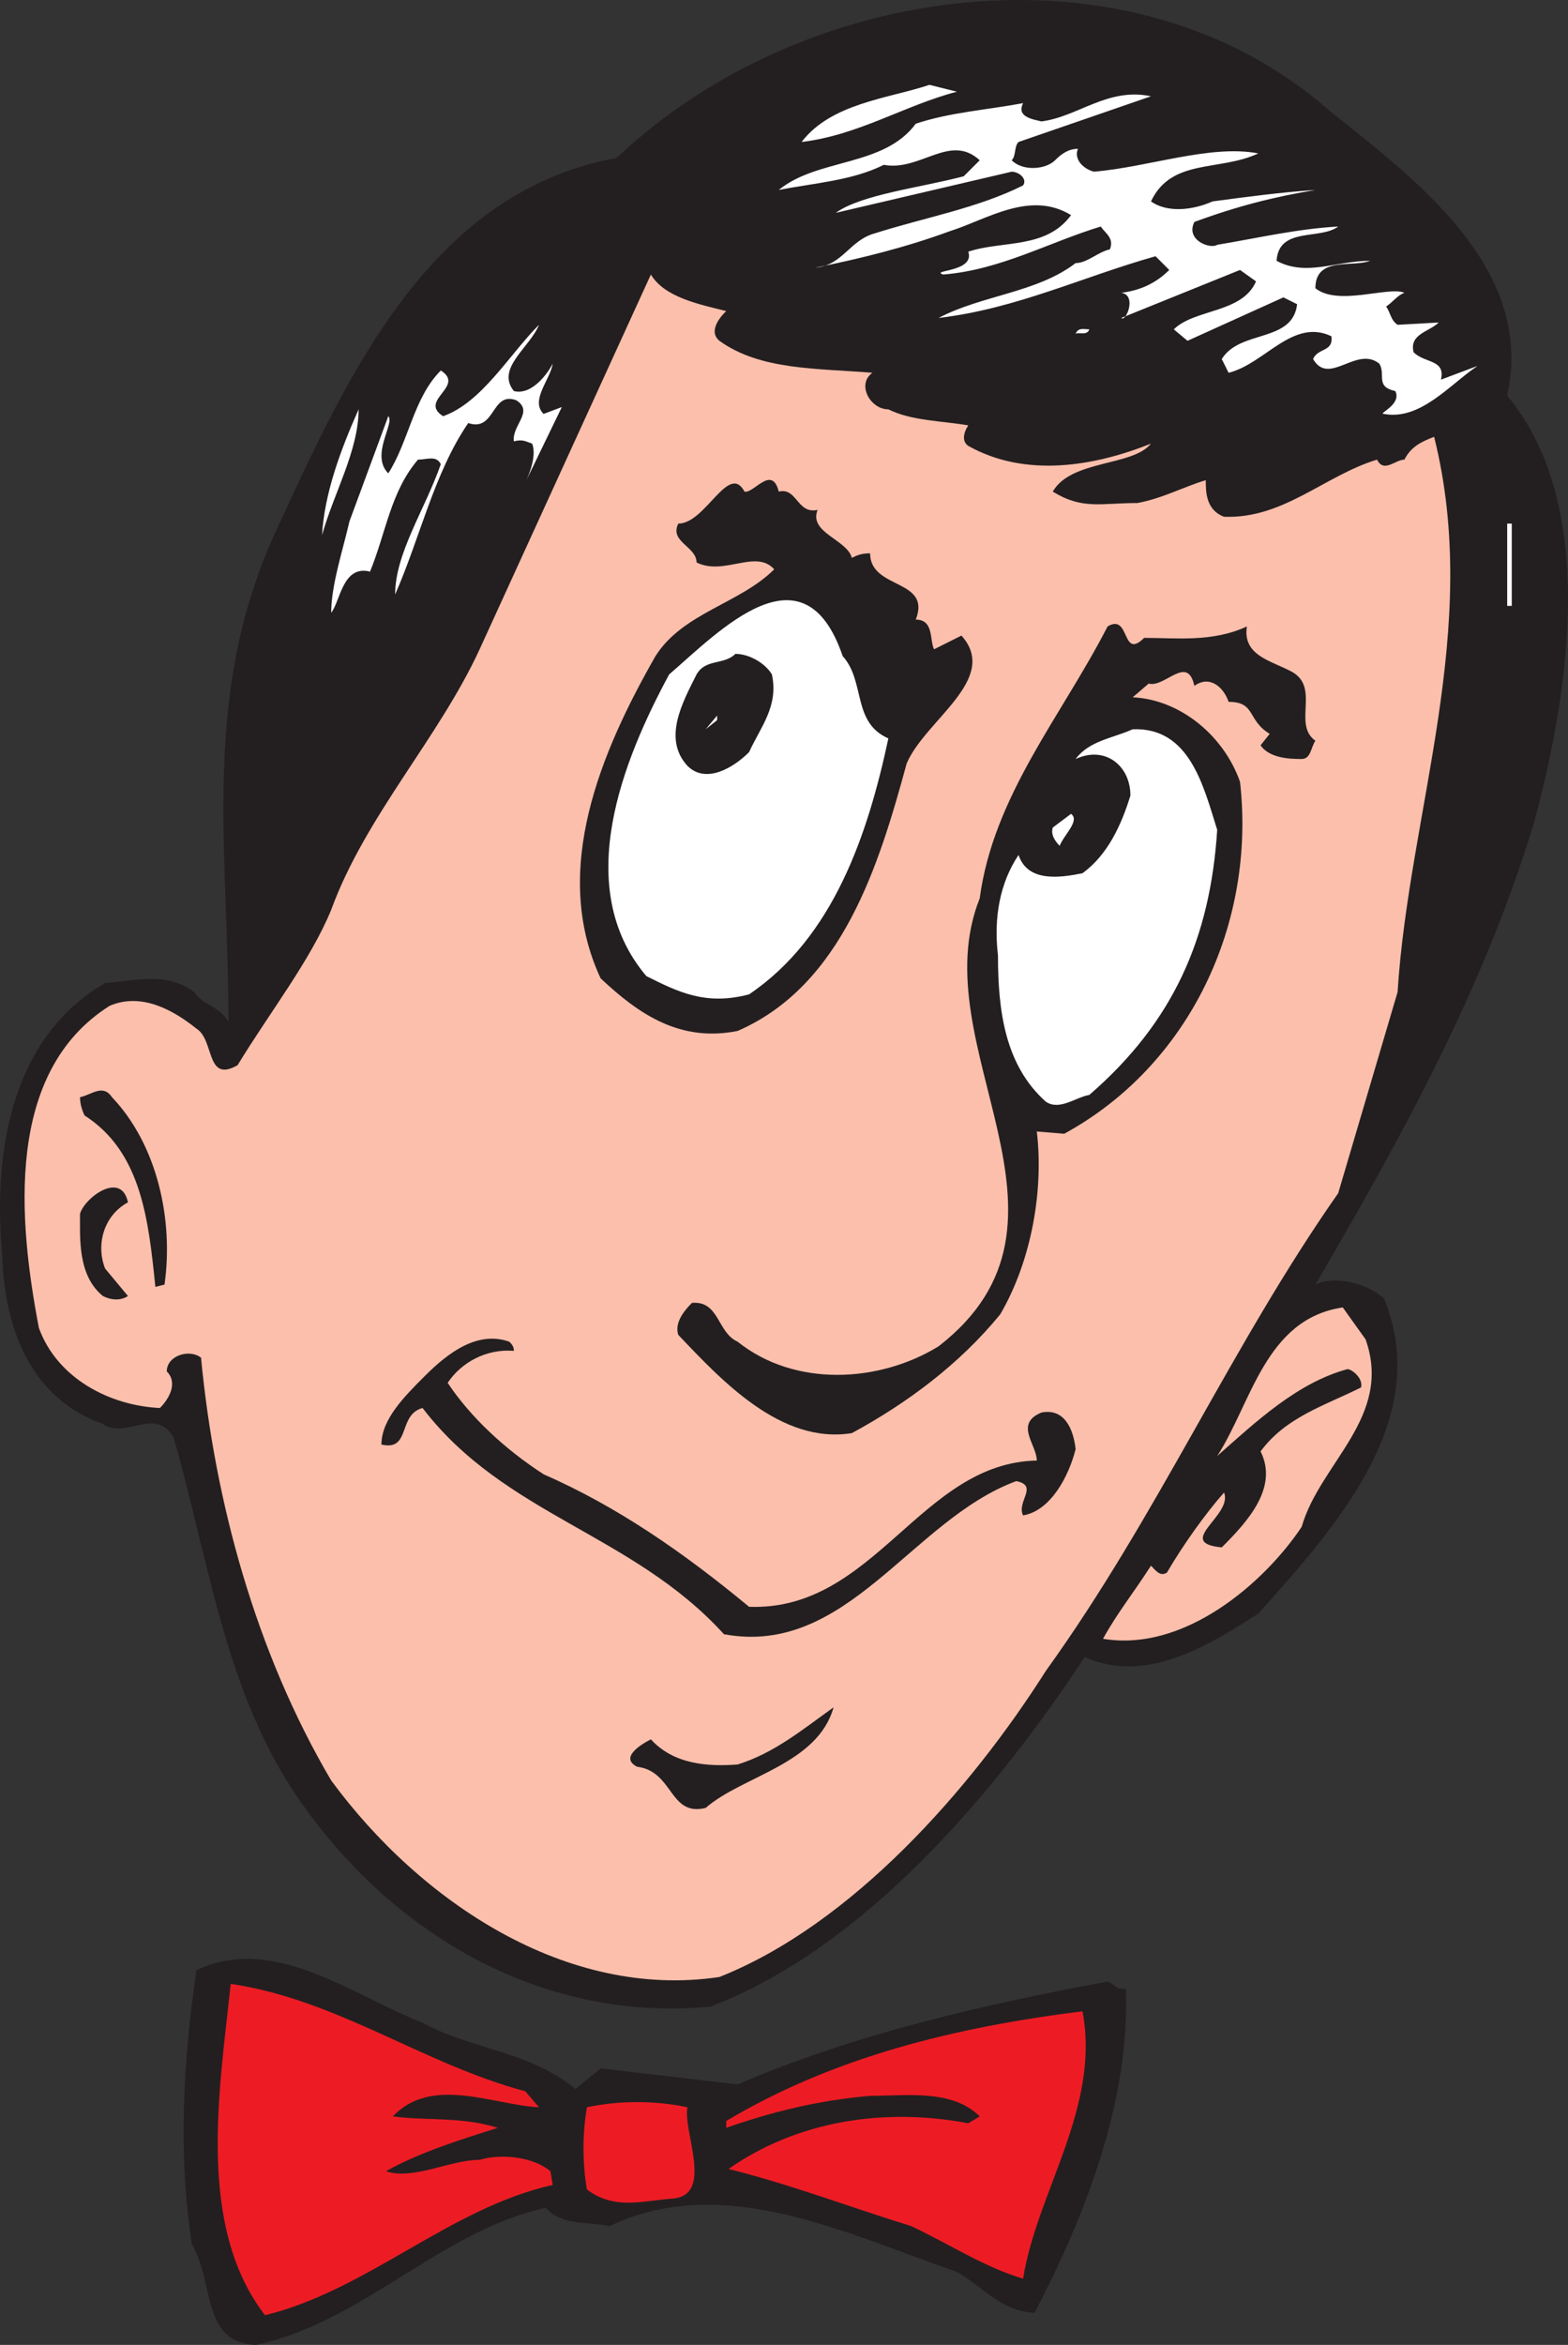 <svg xmlns="http://www.w3.org/2000/svg" width="515.002" height="769.597"><rect width="100%" height="100%" fill="#333333" stroke="none"/><path fill="#231f20" fill-rule="evenodd" d="M437.282 36.847c29.25 23.25 66.75 51.75 57.75 93 30 36 20.25 97.5 9 139.5-16.5 54.75-43.5 103.5-72 152.25 6-3 16.5-.75 22.5 4.5 16.5 39.75-16.5 75.75-41.25 103.5-16.5 10.5-36.75 23.25-57 14.25-29.25 44.25-72 95.25-123 114.75-56.25 5.25-106.5-24.75-137.25-71.25-22.5-34.5-27.75-76.5-39-115.5-6-10.5-15.75.75-23.25-4.5-23.25-8.25-32.25-30.75-33-54.75-3-31.5 1.5-71.25 33.75-90 10.5-.75 20.25-3.75 29.25 3 3 4.5 8.25 4.5 11.25 9.75 0-57-9-106.5 15-159.75 23.25-50.25 50.25-112.5 112.5-123.75 60.75-57.75 168.75-73.5 234.75-15"/><path fill="#fff" fill-rule="evenodd" d="M314.282 30.097c-17.25 4.5-32.25 14.25-51 16.5 9.75-12.75 28.5-14.25 42-18.75l9 2.25m20.25 16.5c-1.5 1.5-.75 4.5-2.25 6 3.75 3.75 11.25 3 14.25 0 2.25-2.25 4.5-3.75 7.5-3.75-1.5 3.75 2.25 6.75 5.25 7.5 18-1.5 38.25-9 54-6-12.75 6-28.5 1.5-35.25 15.75 5.25 3.75 13.5 3 20.25 0 11.25-1.5 22.5-3 33.75-3.75-13.5 2.25-25.5 5.25-39.75 10.5-3 6 5.25 9 7.5 7.5 13.5-2.25 26.25-5.25 39.75-6-6 4.5-19.5 0-20.25 11.25 9.75 5.25 19.5 0 30.75 0-6 2.25-18-1.5-18 9 7.5 6 24-.75 29.25 1.5-2.25.75-3.75 3-6 4.5 1.5 2.25 1.5 4.5 3.75 6l13.5-.75c-3 3-9.75 3.75-8.25 9.75 3.75 3.75 10.5 2.25 9 9l12-4.5c-9 6-18.75 18-30.75 15.75-2.25 0 6-3 3.75-7.5-6.75-1.5-3-5.25-5.25-9-7.5-6-16.5 7.5-21.75-1.5 1.5-3.75 6.75-2.25 6-7.5-12.75-6-21.75 9-33.75 12l-2.25-4.5c6-9.75 23.25-5.25 24.75-18l-4.5-2.25-31.5 14.25-4.5-3.75c6.75-6.75 22.5-5.25 27-15.75l-5.25-3.75-39 15.75c1.5 1.5 5.25-7.5 0-8.25 6-.75 11.25-3 15.75-7.5l-4.5-4.5c-24 6.75-45.75 17.25-71.25 20.25 14.25-7.5 32.25-8.25 45-18 3.75 0 7.5-3.75 11.25-4.5 1.5-3.75-1.5-5.25-3-7.5-17.25 5.25-33 14.25-51.75 15.75-4.5-1.5 10.5-.75 8.25-7.5 11.25-3.75 25.5-.75 33.75-12-13.5-8.25-27.75 1.5-39.75 5.25-14.25 5.25-29.25 9-44.25 12 9-.75 11.25-9 19.5-11.25 16.5-5.25 33.75-8.25 48.75-15.75 1.5-2.25-1.5-4.5-3.75-4.5l-57.75 13.5c8.25-6 27.75-8.25 42-12l5.25-5.25c-9.75-9-19.5 3.75-31.5 1.5-10.5 5.25-23.25 6-34.5 8.25 12.75-10.5 34.5-7.5 45-21.75 11.25-3.75 23.25-4.5 35.25-6.75-2.25 4.5 3 5.25 6 6 12-1.5 21.75-11.25 36-8.25l-43.5 15"/><path fill="#fbbfac" fill-rule="evenodd" d="M238.532 102.097s-6.75 6-2.25 9.75c13.5 9.75 32.25 9 50.25 10.5-5.25 3.75-.75 12 5.25 12 7.5 3.75 17.25 3.75 26.25 5.25-1.5 2.25-2.25 5.25 0 6.75 18.75 10.5 41.25 6.75 60-.75-6 7.5-26.25 5.25-32.25 15.75 9.75 6 15.75 3.75 27.75 3.75 8.25-1.5 15-5.25 22.5-7.5 0 3.75 0 9.75 6 12 19.5.75 33-13.5 50.25-18.75 2.25 4.5 6 0 9 0 2.25-4.5 6-6 9.75-7.5 15.75 63-8.25 123-12 182.25l-19.5 66c-35.25 50.25-59.25 105.75-96 156.75-24.75 39-63.75 83.25-107.25 100.5-50.25 7.5-98.25-24.75-127.5-64.5-24.75-42-38.25-91.5-42.75-138.75-3.75-3-11.25-.75-11.25 4.5 3.75 3.75.75 9-2.25 12-16.5-.75-33.75-9.75-39.75-26.25-6.75-35.25-11.25-84 23.25-105.75 10.5-4.5 21 1.5 28.5 7.5 6 3.75 3 18 13.5 12 10.5-17.25 24-34.5 30.75-51 11.25-30.75 35.25-56.25 48.75-85.5l56.25-123c4.5 7.5 15.75 9.75 24.75 12"/><path fill="#fff" fill-rule="evenodd" d="m246.032 103.597 4.5.75-4.5-.75m-77.25 24.75c6 1.5 11.25-6 12.75-9-.75 5.25-7.5 12-3 16.5l6-2.25-12 24.75c1.5-3 3.75-9 2.25-12.75-2.25-.75-3-1.5-6-.75-.75-5.25 6.75-9.75.75-13.5-8.25-3-6.75 10.5-15.75 7.5-11.25 16.5-15.75 37.5-24 56.25 0-13.5 9.75-27.75 15-42.75-1.5-3-4.5-1.5-7.5-1.5-9 10.5-10.5 24-15.75 36.75-9-2.25-9.75 9.75-12.75 13.5 0-9 3.75-20.25 6-30l12.75-34.5c2.25 2.25-6 12.75 0 18.75 6.75-10.5 8.25-24.75 17.25-33.75 8.25 5.25-7.5 9.75.75 15 12.75-4.5 21.75-20.25 31.5-30-3 7.5-14.25 14.25-8.25 21.75m189-20.25c-.75 2.25-3.75.75-4.5 1.5.75-2.25 3-1.5 4.5-1.5m-252 67.5c.75-13.5 6-27.75 12-41.25 0 13.5-8.25 27.75-12 41.25"/><path fill="#231f20" fill-rule="evenodd" d="M244.532 161.347c3 .75 9-9 11.25 0 6-1.5 6 7.5 12.75 6-3 7.5 9.75 9.75 11.25 15.75 1.5-.75 3-1.5 6-1.5 0 12 20.25 8.25 15 21.75 6 0 4.5 6.75 6 9.75l9-4.5c12.75 14.25-12 27.75-18 42-9 33-21 72.75-55.5 87.75-18.75 3.75-32.25-5.25-45-17.25-16.5-35.25 0-74.25 18-105.75 9-14.25 27.75-17.25 39-28.5-6-6.75-16.5 2.25-25.5-2.25 0-5.25-9-6.75-6-12.75 9 0 16.5-20.25 21.75-10.5"/><path fill="#fff" fill-rule="evenodd" d="M495.032 171.847h1.5v27h-1.5v-27m-218.25 43.5c7.5 8.25 3 21.75 15 27-6.75 31.5-18 65.25-45.75 84-14.25 3.75-23.25-.75-33.75-6-24.75-29.25-7.5-71.25 7.5-99 16.5-14.25 44.25-43.5 57-6"/><path fill="#231f20" fill-rule="evenodd" d="M375.782 209.347c10.5 0 22.5 1.5 33.75-3.75-1.5 9.75 8.25 11.25 15 15 9 5.25 0 17.25 7.5 22.5-1.5 2.25-1.5 6-4.5 6s-10.5 0-13.5-4.5l3-3.75c-7.5-4.5-4.5-10.5-13.5-10.5-1.5-4.5-6-9-11.25-5.25-2.25-10.5-9.75.75-15-.75l-5.25 4.5c15.75.75 30 12.75 35.25 27.75 5.25 46.5-16.5 93-57.75 115.5l-9-.75c2.25 18.75-1.5 42-12 60-13.5 16.5-30.75 29.25-48.75 39-23.25 3.75-42.75-17.25-57-32.25-1.5-4.5 3-9 4.5-10.5 9-.75 8.25 9.75 15 12.75 18.75 15 46.5 13.5 66 1.5 53.25-41.25-6-98.25 13.5-147 4.5-33.75 27-60 42-89.25 7.5-4.5 4.5 11.25 12 3.75m-122.25 12c2.25 10.5-3.75 17.25-7.5 25.5-5.25 5.25-14.25 10.5-20.25 4.5-8.25-9-1.5-21 3-30 3-5.25 9-3 12.75-6.75 4.5 0 9.75 3 12 6.75"/><path fill="#fff" fill-rule="evenodd" d="m231.782 239.347 3.75-4.5v1.5zm168 33c-2.25 35.25-14.25 63-42 87-4.5.75-9.75 5.25-14.25 2.25-13.5-12-15.75-30-15.75-48-1.5-12.75.75-24 6.75-33 3 9 13.5 7.5 21 6 8.25-6 12.75-15.75 15.75-25.5 0-9.75-8.25-16.5-18-12 4.5-6 12-6.75 18.75-9.75 18.75-.75 23.25 18.75 27.75 33"/><path fill="#fff" fill-rule="evenodd" d="M348.032 277.597c-1.5-1.5-3-3.75-2.25-6l6-4.5c3 2.25-2.25 6.75-3.75 10.5"/><path fill="#231f20" fill-rule="evenodd" d="m54.032 421.597-3 .75c-2.25-21.75-4.5-44.25-23.25-56.25-.75-1.5-1.5-3.75-1.5-6 3.75-.75 7.5-4.5 10.5 0 15 15.75 20.25 40.5 17.25 61.5"/><path fill="#231f20" fill-rule="evenodd" d="M42.032 394.597c-8.25 4.5-10.5 14.25-7.5 21.75l7.5 9c-2.25 1.5-5.25 1.5-8.25 0-8.25-6.75-7.5-18.75-7.5-27 1.5-5.25 13.5-14.25 15.75-3.75"/><path fill="#fbbfac" fill-rule="evenodd" d="M448.532 439.597c9 25.5-15 40.5-21 61.5-12 18-38.25 41.25-65.25 36.75 4.5-8.25 10.5-15.75 15.75-24 1.5 1.5 3 3.75 5.25 2.25 5.25-9 12.75-19.5 18.75-26.25 3 7.5-16.5 16.5-.75 18 8.25-8.25 18.75-19.5 12.75-31.5 8.25-11.25 21-15 33-21 .75-3-3-6-4.5-6-16.5 4.5-30 17.25-42.75 28.5 11.25-17.25 15.75-45 41.25-48.75l7.5 10.5"/><path fill="#231f20" fill-rule="evenodd" d="M168.782 443.347c-9-.75-17.25 3.75-21.75 10.5 7.5 11.25 18.75 21.75 31.5 30 24 10.5 45.75 25.5 67.5 43.5 41.25 1.5 56.25-47.25 94.5-48 0-5.25-7.5-12 1.5-15.75 7.5-1.5 10.5 5.25 11.25 12-2.25 9-8.25 20.25-17.25 21.75-2.25-4.5 5.25-9.75-2.25-11.25-34.5 12.75-55.5 57.75-96 50.25-30-33-72-39-99-74.25-8.25 2.25-3.75 14.25-13.5 12 0-8.25 7.5-15.75 14.25-22.5 7.5-7.5 17.25-15 27.75-11.25.75.75 1.5 1.5 1.5 3m105 117c-5.25 18.75-30 22.5-42 33-12 3-10.5-12-22.5-13.5-6-3 1.5-7.5 4.5-9 7.5 8.25 18.75 9 28.5 8.25 12-3.75 21-11.25 31.5-18.75m-84.75 125.25 8.25-6.75 45 5.25c38.25-16.5 81-26.25 121.5-33.75 2.25.75 3 3 6 2.25 1.5 36.75-13.5 75-30 106.5-11.25-.75-16.5-8.25-25.5-13.5-35.25-12-76.5-33-114-15-6.75-1.5-15.75 0-21-6-34.5 7.5-60 37.5-95.25 45-18-.75-13.5-20.25-21-33-4.5-28.5-3-60 1.5-90 25.5-12 51 8.25 74.25 17.25 16.5 9 34.5 9 50.25 21.75"/><path fill="#ed1c24" fill-rule="evenodd" d="m172.532 686.347 4.5 5.25c-15-.75-35.25-10.5-48 3 11.25 1.5 22.5 0 34.5 3.75-12 3.75-26.25 8.25-36.75 14.25 9 3 21-3.75 30.75-3.75 7.5-2.25 18-.75 23.25 3.75l.75 4.5c-33.75 7.5-60.75 34.5-94.5 42.75-22.5-29.25-15-73.5-11.25-108.75 35.25 5.25 63 26.25 96.75 35.25m183-26.25c6 31.5-15 59.25-19.5 87.75-12.75-3.75-24-11.25-36.75-17.25-19.5-6-39-13.5-60-18.75 22.5-15.75 51-20.25 78.75-15l3.75-2.25c-9-9-24-6.75-36-6.75-17.25 1.5-32.25 5.25-47.25 10.5v-2.25c35.25-21 75-30.75 117-36m-129.75 31.5c-1.5 8.25 9 29.25-5.25 30-9.75.75-18.75 3.75-27.75-3-1.5-8.25-1.5-18.75 0-27 10.5-2.25 22.5-2.25 33 0"/></svg>
